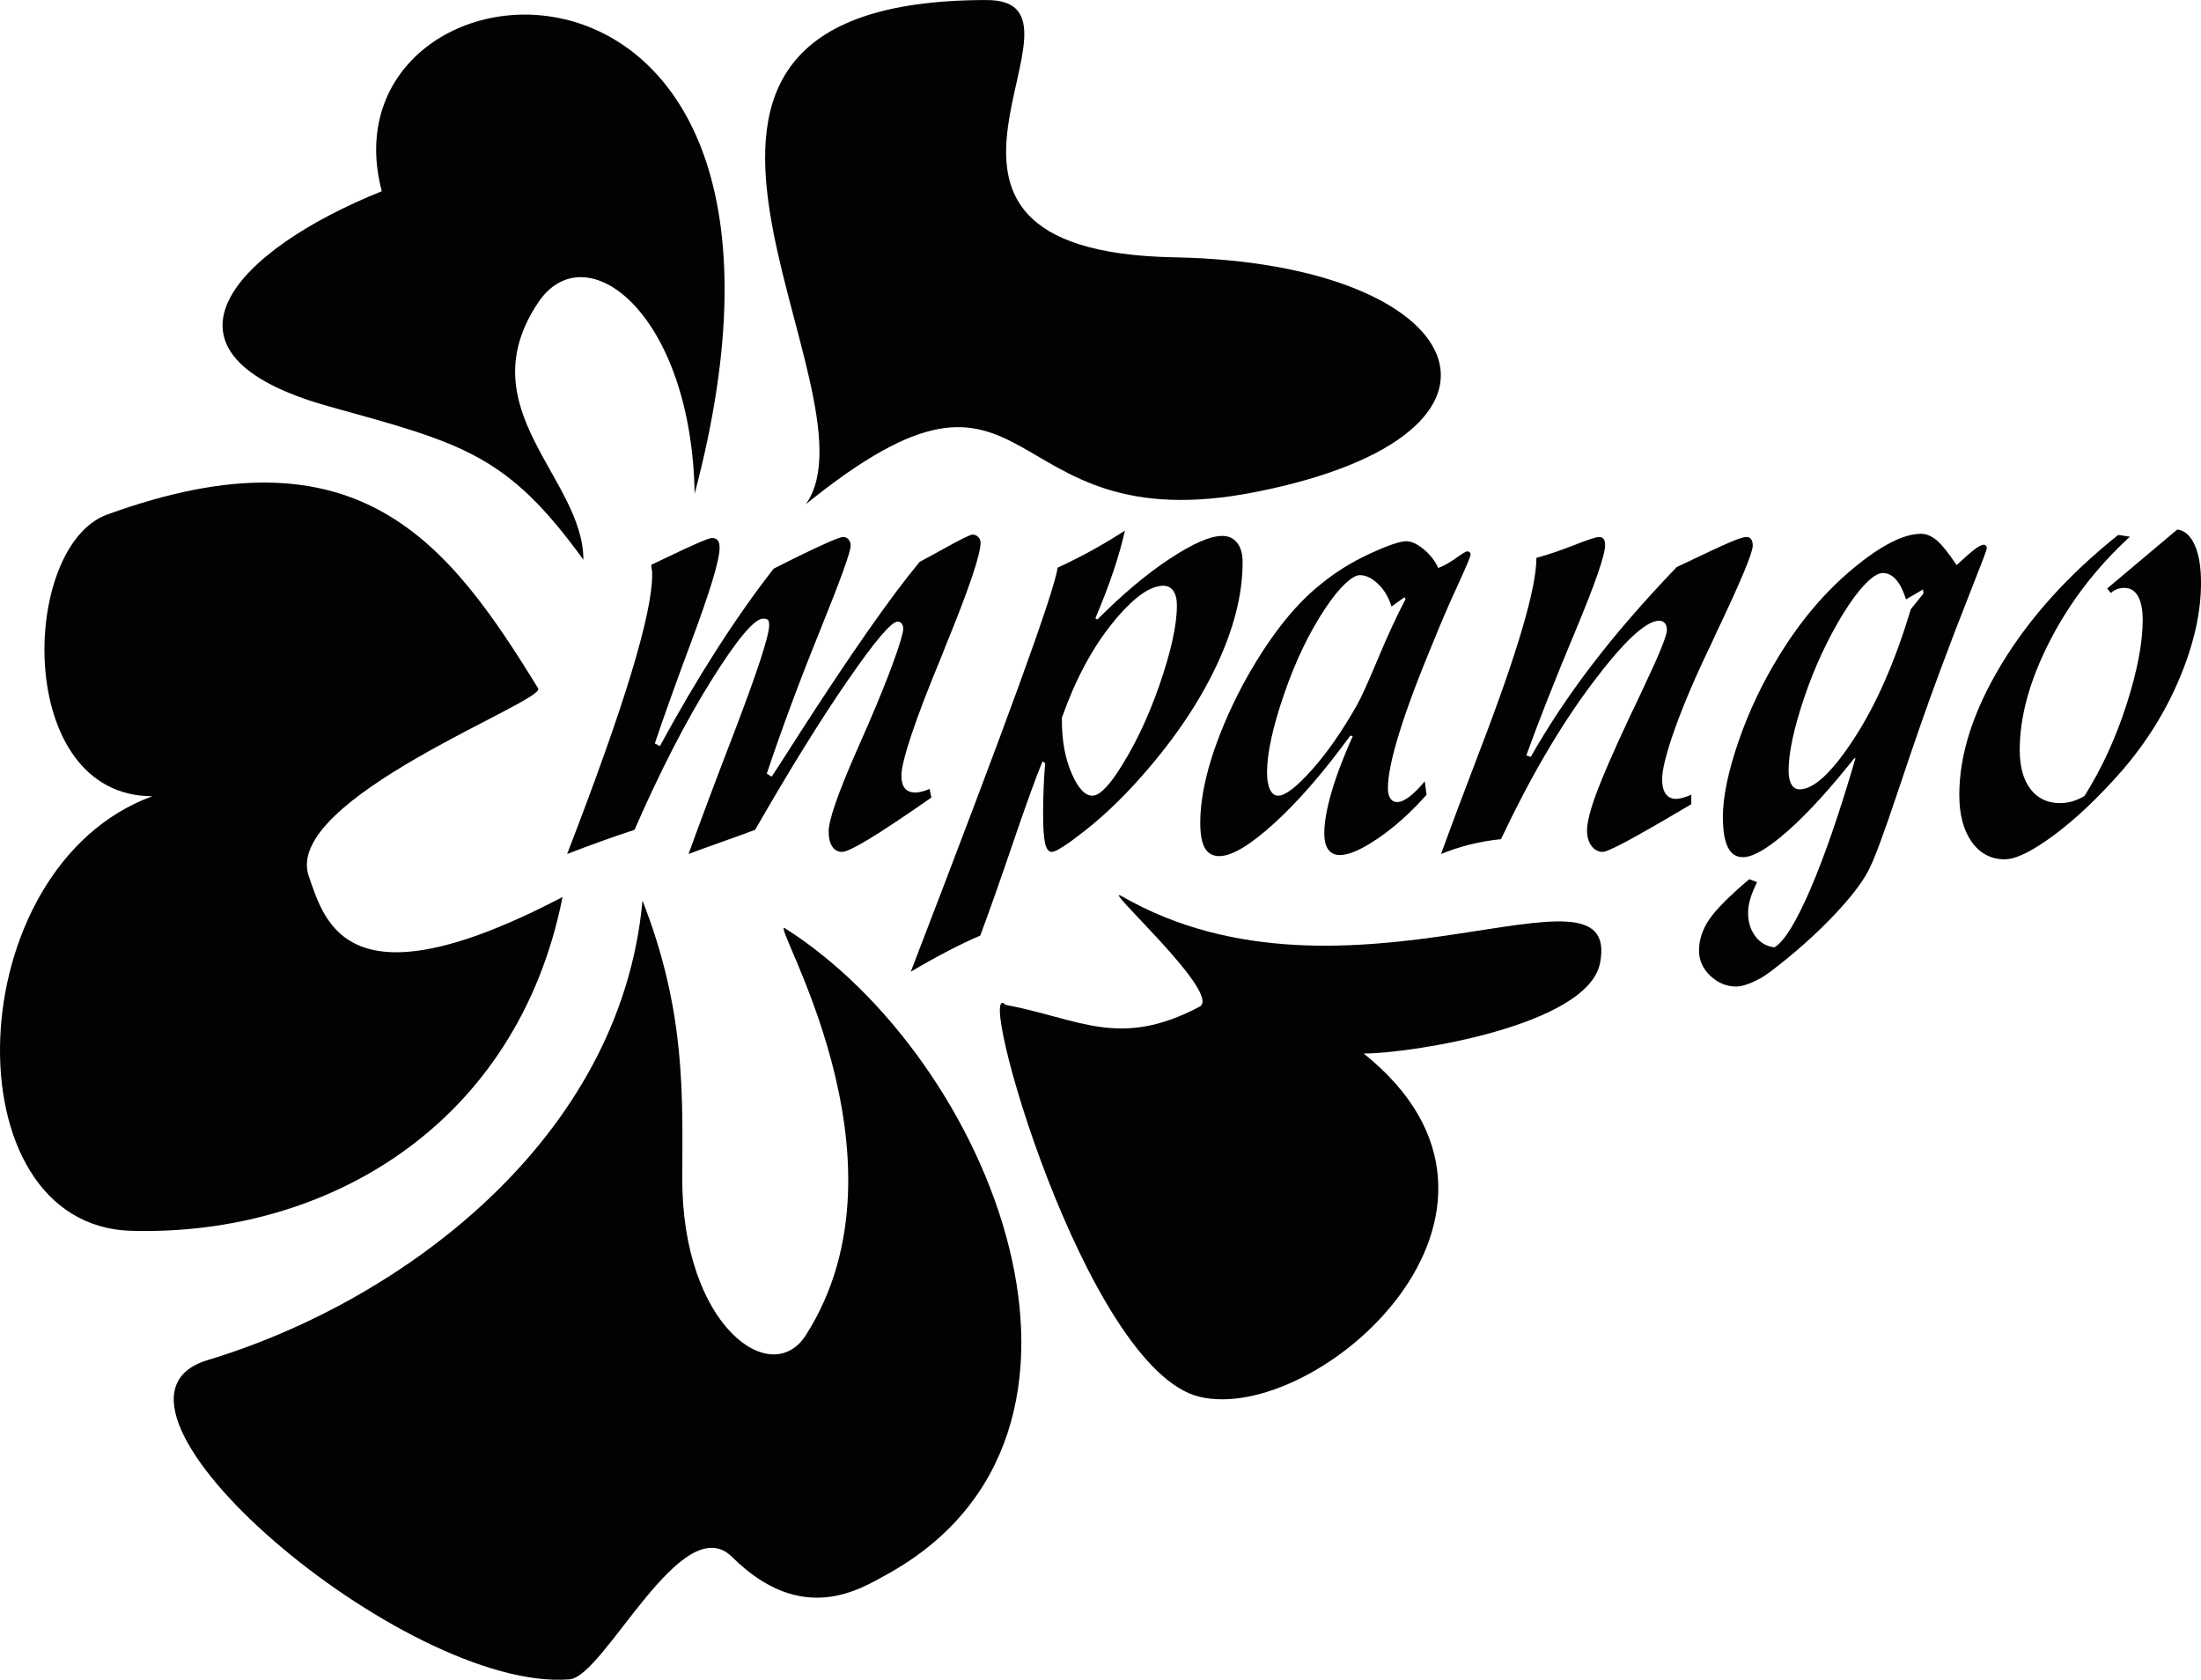 <?xml version="1.0" encoding="UTF-8"?>
<svg xmlns="http://www.w3.org/2000/svg" xmlns:xlink="http://www.w3.org/1999/xlink" width="259.51pt" height="198.03pt" viewBox="0 0 259.51 198.03" version="1.1">
<defs>
<clipPath id="clip1">
  <path d="M 20 106 L 121 106 L 121 198.031 L 20 198.031 Z M 20 106 "/>
</clipPath>
<clipPath id="clip2">
  <path d="M 231 62 L 259.512 62 L 259.512 102 L 231 102 Z M 231 62 "/>
</clipPath>
</defs>
<g id="surface1">
<path style=" stroke:none;fill-rule:evenodd;fill:rgb(0.8%,0.8%,0.8%);fill-opacity:1;" d="M 45.016 22.547 C 27.805 29.445 16.109 41.617 38.863 47.934 C 54.508 52.273 59.785 53.531 68.785 65.992 C 68.785 56.348 55.059 48.195 63.457 35.664 C 69.035 27.34 81.535 36.891 81.902 58.207 C 100.82 -13.168 37.227 -6.949 45.016 22.547 "/>
<path style=" stroke:none;fill-rule:evenodd;fill:rgb(0.8%,0.8%,0.8%);fill-opacity:1;" d="M 12.633 60.664 C 2.344 64.406 1.637 93.867 17.961 93.867 C -4.98 102.277 -6.102 144.512 15.5 145.105 C 38.762 145.742 61.02 132.461 66.328 105.754 C 41.02 118.977 38.336 108.871 36.406 103.293 C 33.258 94.195 64.395 82.68 63.457 81.16 C 52.809 63.848 42.234 49.906 12.633 60.664 "/>
<g clip-path="url(#clip1)" clip-rule="nonzero">
<path style=" stroke:none;fill-rule:evenodd;fill:rgb(0.8%,0.8%,0.8%);fill-opacity:1;" d="M 75.754 106.164 C 73.199 134.34 47.285 153.477 24.492 160.34 C 7.723 165.391 47.801 199.539 67.148 197.98 C 71.281 197.645 80.395 177.664 86.336 183.566 C 94.562 191.738 101.434 187.328 104.445 185.684 C 134.785 169.09 116.848 124.82 92.559 109.441 C 90.527 108.152 108.355 136.477 95.02 157.398 C 90.914 163.84 80.414 156.242 80.445 138.941 C 80.461 129.238 80.906 119.344 75.754 106.164 "/>
</g>
<path style=" stroke:none;fill-rule:evenodd;fill:rgb(0.8%,0.8%,0.8%);fill-opacity:1;" d="M 141.422 164.668 C 155.273 168 184.098 142.844 160.781 124.199 C 166.402 124.199 187.211 120.91 188.652 113.543 C 191.34 99.789 158.77 120.914 132.262 105.656 C 129.484 104.059 144.219 117.211 141.43 118.684 C 131.965 123.688 127.277 120.102 118.562 118.461 C 114.727 114.625 127.938 161.426 141.422 164.668 "/>
<path style=" stroke:none;fill-rule:evenodd;fill:rgb(0.8%,0.8%,0.8%);fill-opacity:1;" d="M 116.336 0.004 C 131.145 0.004 100.852 29.625 138.469 30.336 C 173.543 30.996 182.703 51.109 148.102 57.992 C 116.805 64.215 122.867 36.891 95.02 59.438 C 104.445 46.09 67.039 0.004 116.336 0.004 "/>
<path style=" stroke:none;fill-rule:nonzero;fill:rgb(0.8%,0.8%,0.8%);fill-opacity:1;" d="M 66.867 100.68 C 70.27 91.879 72.789 84.773 74.43 79.367 C 76.07 73.961 76.891 70.109 76.891 67.812 L 76.891 67.32 C 76.867 67.297 76.855 67.262 76.855 67.215 C 76.809 66.961 76.785 66.75 76.785 66.586 L 78.051 65.988 C 81.57 64.285 83.531 63.43 83.93 63.43 C 84.258 63.43 84.492 63.523 84.633 63.711 C 84.773 63.898 84.844 64.195 84.844 64.594 C 84.844 66 83.742 69.66 81.535 75.574 C 79.703 80.477 78.262 84.5 77.207 87.645 L 77.805 87.961 C 80.012 83.898 82.223 80.137 84.441 76.676 C 86.656 73.211 88.914 70 91.215 67.043 C 91.754 66.762 92.52 66.379 93.504 65.891 C 97 64.168 98.973 63.305 99.418 63.305 C 99.652 63.305 99.859 63.398 100.035 63.586 C 100.211 63.773 100.297 64.02 100.297 64.324 C 100.297 65.055 99.094 68.387 96.691 74.32 C 94.285 80.254 92.191 85.883 90.406 91.211 L 90.988 91.562 C 91.715 90.461 92.781 88.801 94.188 86.594 C 100.309 77.086 105.059 70.297 108.438 66.234 C 109.145 65.863 110.062 65.363 111.195 64.734 C 113.246 63.594 114.402 63.023 114.664 63.023 C 114.922 63.023 115.145 63.117 115.336 63.305 C 115.523 63.492 115.617 63.715 115.617 63.973 C 115.617 65.375 114.238 69.445 111.48 76.184 L 111.055 77.27 C 109.5 81.012 108.312 84.094 107.5 86.516 C 106.688 88.938 106.281 90.574 106.281 91.418 C 106.281 92.102 106.418 92.609 106.688 92.938 C 106.957 93.266 107.379 93.43 107.945 93.43 C 108.156 93.43 108.402 93.395 108.688 93.324 C 108.969 93.254 109.277 93.148 109.605 93.008 L 109.816 94.027 C 106.508 96.328 104.035 97.969 102.406 98.953 C 100.773 99.938 99.734 100.43 99.289 100.43 C 98.797 100.43 98.406 100.219 98.125 99.797 C 97.844 99.375 97.703 98.789 97.703 98.035 C 97.703 96.695 98.781 93.574 100.938 88.664 C 101.594 87.184 102.098 86.031 102.449 85.211 C 103.668 82.387 104.648 79.953 105.387 77.906 C 106.125 75.859 106.492 74.602 106.492 74.133 C 106.492 73.875 106.434 73.668 106.316 73.516 C 106.199 73.363 106.035 73.285 105.824 73.285 C 105.098 73.285 103.133 75.605 99.93 80.25 C 96.727 84.895 93.094 90.754 89.035 97.828 C 88 98.215 86.582 98.73 84.773 99.375 C 82.969 100.016 81.77 100.453 81.184 100.68 C 82.566 96.84 84.387 91.992 86.641 86.137 C 89.34 79.066 90.688 74.922 90.688 73.703 C 90.688 73.398 90.641 73.195 90.547 73.09 C 90.453 72.984 90.266 72.93 89.984 72.93 C 88.953 72.93 86.934 75.328 83.926 80.125 C 80.918 84.922 77.879 90.824 74.812 97.828 C 73.57 98.234 72.289 98.676 70.965 99.152 C 69.641 99.629 68.273 100.137 66.867 100.68 "/>
<path style=" stroke:none;fill-rule:nonzero;fill:rgb(0.8%,0.8%,0.8%);fill-opacity:1;" d="M 125.203 84.617 L 125.203 84.934 C 125.203 87.328 125.582 89.406 126.348 91.164 C 127.109 92.926 127.926 93.805 128.793 93.805 C 129.168 93.805 129.598 93.586 130.078 93.137 C 130.559 92.691 131.07 92.07 131.613 91.27 C 133.586 88.336 135.27 84.871 136.668 80.867 C 138.062 76.867 138.762 73.703 138.762 71.379 C 138.762 70.629 138.621 70.055 138.34 69.656 C 138.059 69.258 137.668 69.055 137.176 69.055 C 135.531 69.055 133.52 70.535 131.137 73.492 C 128.754 76.449 126.773 80.156 125.203 84.617 Z M 107.387 114.555 C 113.125 99.648 117.391 88.363 120.176 80.699 C 122.961 73.035 124.473 68.445 124.707 66.922 C 126.18 66.238 127.559 65.539 128.844 64.828 C 130.129 64.117 131.395 63.359 132.633 62.555 C 132.305 64.039 131.848 65.648 131.262 67.391 C 130.672 69.133 129.969 70.965 129.148 72.895 L 129.383 73.035 C 132.367 70.043 135.215 67.652 137.93 65.863 C 140.645 64.074 142.707 63.18 144.117 63.18 C 144.867 63.18 145.453 63.457 145.879 64.008 C 146.301 64.559 146.512 65.316 146.512 66.277 C 146.512 70.121 145.445 74.273 143.309 78.727 C 141.172 83.184 138.129 87.605 134.188 91.988 C 132.145 94.266 130.059 96.242 127.934 97.918 C 125.809 99.59 124.5 100.43 124.008 100.43 C 123.633 100.43 123.367 100.082 123.215 99.391 C 123.062 98.699 122.988 97.531 122.988 95.887 C 122.988 94.926 123.008 93.945 123.047 92.945 C 123.086 91.949 123.148 90.957 123.23 89.969 L 122.918 89.758 C 122.168 91.559 121 94.777 119.422 99.414 C 117.84 104.055 116.559 107.684 115.574 110.301 C 114.473 110.766 113.238 111.352 111.867 112.062 C 110.496 112.77 109.004 113.602 107.387 114.555 "/>
<path style=" stroke:none;fill-rule:nonzero;fill:rgb(0.8%,0.8%,0.8%);fill-opacity:1;" d="M 164.066 71.504 C 163.738 70.426 163.211 69.539 162.484 68.844 C 161.758 68.152 161.047 67.805 160.344 67.805 C 159.898 67.805 159.32 68.141 158.605 68.809 C 157.891 69.48 157.125 70.426 156.309 71.645 C 154.387 74.512 152.754 77.898 151.41 81.809 C 150.062 85.719 149.391 88.805 149.391 91.059 C 149.391 91.926 149.508 92.602 149.742 93.086 C 149.977 93.566 150.293 93.805 150.691 93.805 C 151.535 93.805 152.863 92.789 154.68 90.758 C 156.492 88.727 158.254 86.195 159.965 83.168 C 160.434 82.367 161.258 80.555 162.441 77.723 C 163.625 74.895 164.719 72.527 165.727 70.625 L 165.586 70.414 Z M 167.988 92.113 L 168.199 93.699 C 166.328 95.801 164.422 97.512 162.484 98.828 C 160.547 100.145 159.051 100.805 158 100.805 C 157.391 100.805 156.93 100.59 156.613 100.156 C 156.297 99.723 156.141 99.086 156.141 98.242 C 156.141 96.957 156.426 95.336 156.996 93.379 C 157.566 91.426 158.398 89.23 159.492 86.793 L 159.211 86.723 C 156.051 91.051 153.055 94.5 150.223 97.074 C 147.391 99.645 145.238 100.93 143.762 100.93 C 142.992 100.93 142.426 100.613 142.059 99.98 C 141.699 99.348 141.516 98.352 141.516 96.992 C 141.516 94.789 141.945 92.305 142.797 89.539 C 143.656 86.773 144.879 83.879 146.469 80.855 C 147.895 78.211 149.387 75.871 150.945 73.844 C 152.504 71.816 154.113 70.145 155.773 68.836 C 157.461 67.449 159.367 66.266 161.5 65.281 C 163.629 64.297 165.07 63.805 165.82 63.805 C 166.406 63.805 167.078 64.117 167.84 64.734 C 168.598 65.355 169.18 66.098 169.578 66.965 C 170.234 66.707 170.938 66.316 171.68 65.789 C 172.422 65.262 172.852 65 172.969 65 C 173.086 65 173.184 65.027 173.266 65.086 C 173.348 65.145 173.391 65.246 173.391 65.383 C 173.391 65.594 172.871 66.828 171.836 69.078 C 170.801 71.332 169.883 73.453 169.082 75.449 C 167.27 79.789 165.906 83.418 165 86.34 C 164.094 89.262 163.641 91.449 163.641 92.902 C 163.641 93.418 163.734 93.824 163.922 94.117 C 164.109 94.41 164.383 94.555 164.738 94.555 C 165.137 94.555 165.605 94.352 166.148 93.945 C 166.691 93.539 167.305 92.93 167.988 92.113 "/>
<path style=" stroke:none;fill-rule:nonzero;fill:rgb(0.8%,0.8%,0.8%);fill-opacity:1;" d="M 176.973 98.93 C 175.66 99.066 174.422 99.285 173.246 99.582 C 172.078 99.879 170.965 100.246 169.91 100.68 C 170.988 97.688 172.523 93.594 174.512 88.398 C 178.938 76.867 181.152 69.324 181.152 65.766 C 182.461 65.414 183.934 64.918 185.57 64.273 C 187.207 63.629 188.199 63.305 188.551 63.305 C 188.785 63.305 188.961 63.387 189.078 63.551 C 189.195 63.715 189.254 63.949 189.254 64.254 C 189.254 65.426 188.062 68.855 185.684 74.547 C 183.301 80.238 181.395 85.074 179.965 89.055 L 180.484 89.23 C 182.543 85.602 184.961 81.969 187.734 78.34 C 190.508 74.711 193.828 70.883 197.691 66.855 C 200.914 65.309 203.012 64.332 203.98 63.922 C 204.949 63.512 205.598 63.305 205.926 63.305 C 206.16 63.305 206.34 63.395 206.469 63.57 C 206.598 63.746 206.66 63.996 206.66 64.324 C 206.66 65.168 205.234 68.574 202.387 74.547 L 201.793 75.848 C 199.992 79.57 198.57 82.879 197.531 85.77 C 196.492 88.66 195.973 90.691 195.973 91.863 C 195.973 92.613 196.113 93.188 196.395 93.586 C 196.676 93.984 197.082 94.18 197.621 94.18 C 197.855 94.18 198.133 94.133 198.461 94.039 C 198.789 93.945 199.105 93.828 199.41 93.688 L 199.41 94.812 C 198.566 95.305 197.406 95.984 195.934 96.852 C 191.836 99.238 189.52 100.43 188.984 100.43 C 188.445 100.43 188 100.195 187.648 99.73 C 187.297 99.258 187.121 98.652 187.121 97.902 C 187.121 96.965 187.484 95.516 188.211 93.547 C 188.938 91.586 190.223 88.621 192.074 84.664 C 192.543 83.703 193.164 82.395 193.938 80.73 C 195.668 77.078 196.535 74.926 196.535 74.27 C 196.535 73.918 196.453 73.648 196.289 73.461 C 196.125 73.273 195.902 73.18 195.621 73.18 C 194.055 73.18 191.406 75.664 187.684 80.629 C 183.961 85.594 180.391 91.695 176.973 98.93 "/>
<path style=" stroke:none;fill-rule:nonzero;fill:rgb(0.8%,0.8%,0.8%);fill-opacity:1;" d="M 224.73 70.66 C 224.402 69.625 224.012 68.848 223.555 68.332 C 223.098 67.816 222.578 67.555 221.996 67.555 C 221.457 67.555 220.781 67.973 219.965 68.809 C 219.145 69.645 218.27 70.812 217.336 72.316 C 215.441 75.422 213.895 78.766 212.691 82.352 C 211.488 85.938 210.887 88.766 210.887 90.836 C 210.887 91.539 210.996 92.086 211.219 92.473 C 211.441 92.863 211.762 93.055 212.184 93.055 C 213.867 93.055 216.008 91.059 218.613 87.059 C 221.219 83.062 223.445 77.984 225.293 71.824 L 226.797 69.953 L 226.727 69.496 Z M 230.688 66.617 C 230.992 66.363 231.375 66.016 231.844 65.574 C 232.848 64.672 233.539 64.219 233.914 64.219 C 234.004 64.219 234.086 64.258 234.156 64.34 C 234.227 64.422 234.262 64.523 234.262 64.641 C 234.262 64.781 233.625 66.465 232.348 69.688 C 231.07 72.91 229.848 76.105 228.676 79.27 C 227.293 82.977 225.707 87.512 223.918 92.883 C 222.125 98.254 220.926 101.488 220.316 102.59 C 219.566 104.066 218.152 105.891 216.082 108.059 C 214.008 110.227 211.625 112.344 208.934 114.406 C 208.184 114.992 207.418 115.457 206.629 115.797 C 205.848 116.137 205.207 116.305 204.715 116.305 C 203.57 116.305 202.551 115.883 201.66 115.043 C 200.77 114.203 200.324 113.207 200.324 112.062 C 200.324 110.801 200.727 109.578 201.523 108.402 C 202.324 107.219 203.898 105.637 206.25 103.648 L 207.168 104 C 206.793 104.77 206.52 105.438 206.355 106 C 206.191 106.559 206.109 107.098 206.109 107.613 C 206.109 108.711 206.398 109.637 206.977 110.398 C 207.555 111.156 208.305 111.586 209.223 111.68 C 210.371 111 211.785 108.699 213.473 104.789 C 215.156 100.871 216.922 95.738 218.773 89.387 L 218.633 89.387 C 215.742 93.031 213.133 95.887 210.797 97.953 C 208.461 100.02 206.695 101.055 205.496 101.055 C 204.699 101.055 204.105 100.66 203.719 99.875 C 203.332 99.09 203.137 97.898 203.137 96.305 C 203.137 93.957 203.746 91.004 204.965 87.449 C 206.184 83.895 207.801 80.484 209.816 77.223 C 212.32 73.141 215.215 69.738 218.496 67.016 C 221.773 64.293 224.445 62.93 226.508 62.93 C 227.141 62.93 227.766 63.199 228.387 63.73 C 229.008 64.266 229.773 65.227 230.688 66.617 "/>
<g clip-path="url(#clip2)" clip-rule="nonzero">
<path style=" stroke:none;fill-rule:nonzero;fill:rgb(0.8%,0.8%,0.8%);fill-opacity:1;" d="M 249.75 63.062 L 251.125 63.273 C 247.16 66.914 244.004 71.035 241.656 75.629 C 239.309 80.223 238.137 84.48 238.137 88.406 C 238.137 90.379 238.559 91.918 239.402 93.023 C 240.246 94.129 241.41 94.68 242.891 94.68 C 243.383 94.68 243.867 94.609 244.348 94.469 C 244.828 94.328 245.305 94.117 245.773 93.836 C 247.816 90.586 249.469 86.988 250.738 83.035 C 252.004 79.082 252.637 75.766 252.637 73.082 C 252.637 71.859 252.449 70.926 252.074 70.277 C 251.699 69.629 251.16 69.305 250.457 69.305 C 250.176 69.305 249.902 69.352 249.645 69.445 C 249.387 69.539 249.129 69.695 248.871 69.906 L 248.449 69.375 L 256.707 62.43 C 257.57 62.523 258.254 63.125 258.758 64.227 C 259.262 65.332 259.512 66.82 259.512 68.699 C 259.512 72.172 258.68 75.906 257.012 79.895 C 255.344 83.887 253.055 87.562 250.141 90.918 C 247.418 94.016 244.77 96.523 242.199 98.438 C 239.625 100.348 237.684 101.305 236.367 101.305 C 234.746 101.305 233.449 100.617 232.473 99.246 C 231.5 97.871 231.012 96.023 231.012 93.699 C 231.012 88.91 232.68 83.77 236.004 78.273 C 239.332 72.781 243.914 67.711 249.75 63.062 "/>
</g>
</g>
</svg>
